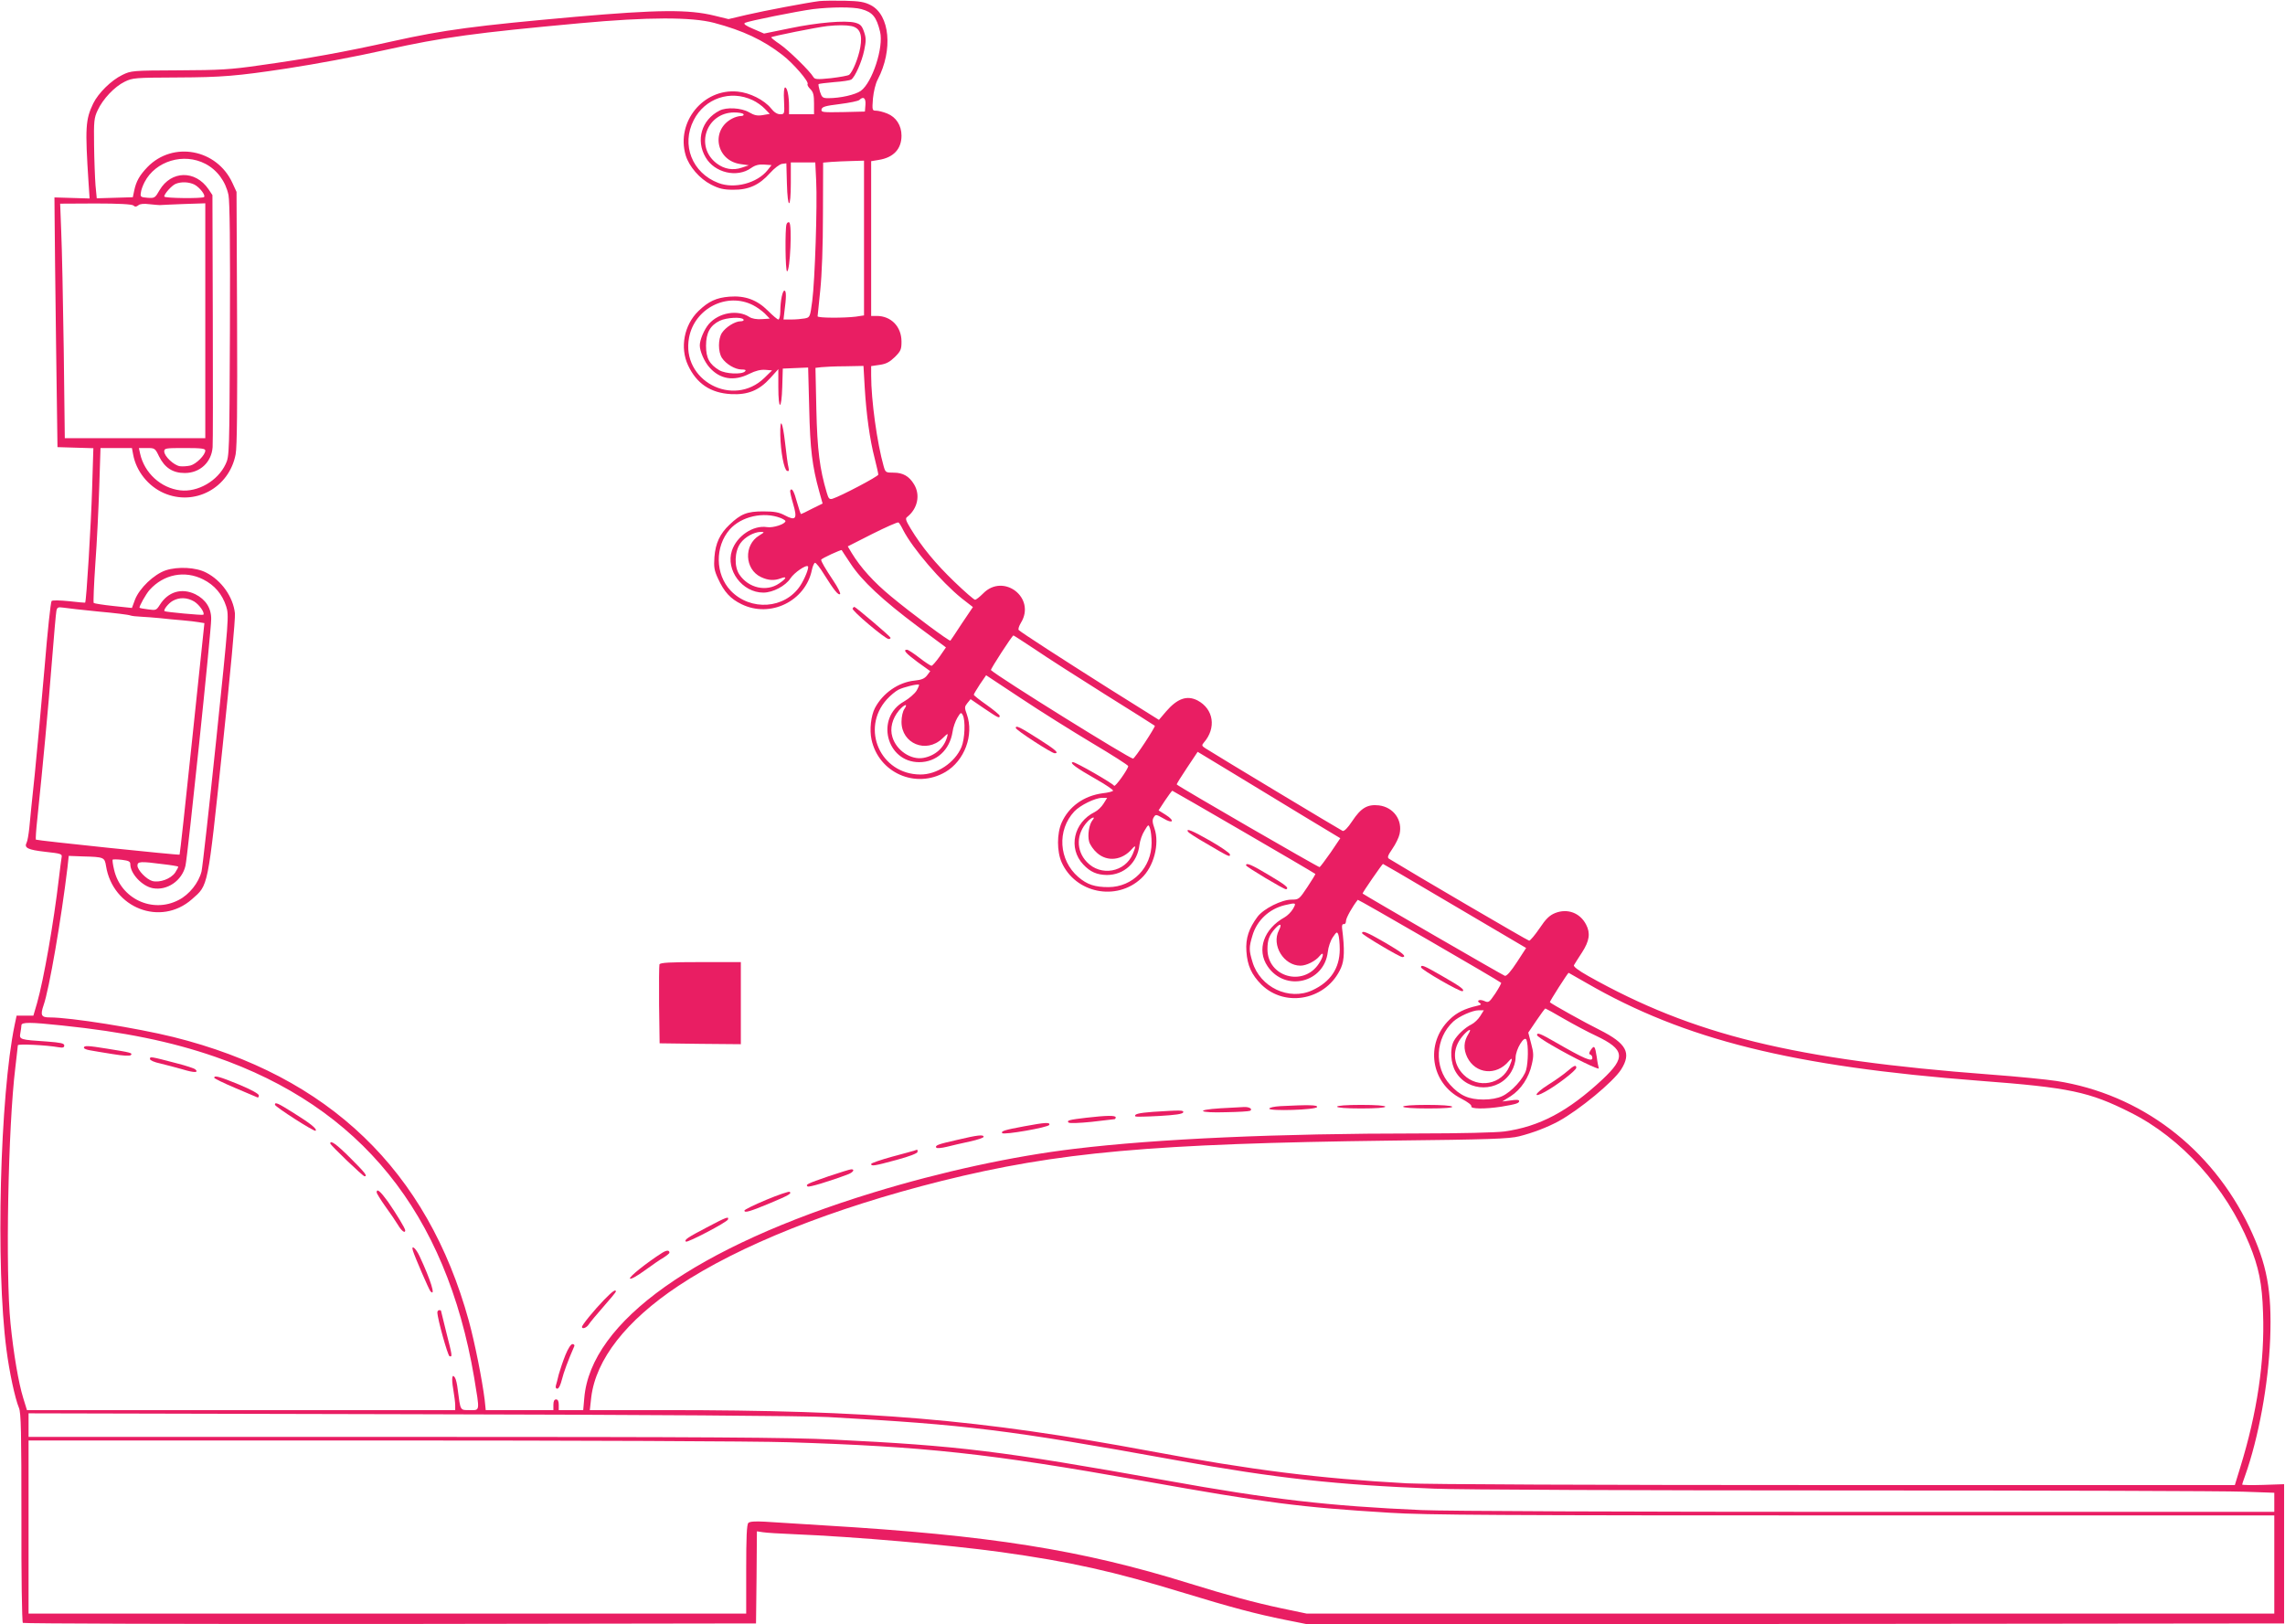 <?xml version="1.0" standalone="no"?>
<!DOCTYPE svg PUBLIC "-//W3C//DTD SVG 20010904//EN"
 "http://www.w3.org/TR/2001/REC-SVG-20010904/DTD/svg10.dtd">
<svg version="1.0" xmlns="http://www.w3.org/2000/svg"
 width="1280pt" height="910pt" viewBox="0 0 1280 910"
 preserveAspectRatio="xMidYMid meet">
<g transform="translate(0,910) scale(0.1,-0.1)"
fill="#e91e63" stroke="none">
<path d="M4590 9094 c-70 -9 -308 -54 -407 -77 l-102 -24 -78 19 c-145 36
-317 34 -778 -6 -561 -50 -737 -73 -1025 -137 -264 -59 -478 -98 -745 -135
-165 -24 -225 -27 -455 -28 -260 -1 -266 -2 -315 -26 -62 -30 -134 -101 -163
-160 -43 -90 -46 -134 -26 -443 l6 -89 -99 3 -98 3 1 -119 c0 -66 4 -381 8
-700 l8 -580 100 -3 101 -3 -7 -227 c-6 -199 -32 -632 -39 -638 -1 -1 -42 2
-91 8 -50 5 -92 6 -97 1 -5 -5 -23 -171 -39 -369 -17 -197 -42 -467 -55 -599
-14 -132 -28 -269 -31 -305 -4 -36 -10 -72 -15 -81 -15 -29 7 -40 104 -51 91
-10 96 -12 92 -32 -2 -12 -9 -64 -15 -116 -29 -249 -85 -567 -122 -698 l-21
-72 -47 0 -47 0 -11 -52 c-82 -395 -107 -1352 -46 -1818 16 -125 48 -274 70
-327 12 -27 14 -138 14 -615 -1 -319 3 -585 8 -590 4 -4 930 -7 2058 -6 l2049
3 3 258 2 258 33 -5 c17 -3 95 -8 172 -11 341 -14 861 -59 1160 -100 393 -55
628 -107 1030 -230 255 -78 400 -117 565 -150 l125 -25 2735 2 2735 3 0 390 0
390 -117 -4 c-65 -2 -118 -1 -118 2 0 2 7 24 16 48 76 214 131 514 141 769 10
270 -18 418 -117 626 -213 444 -608 744 -1080 818 -52 8 -219 25 -370 36
-1101 83 -1666 222 -2253 552 -57 32 -85 54 -80 61 4 7 24 39 45 71 42 65 48
108 23 156 -34 66 -104 92 -173 65 -32 -13 -52 -32 -88 -86 -26 -38 -52 -69
-58 -69 -8 0 -650 376 -785 459 -11 7 -7 18 19 56 18 26 36 63 40 82 18 79
-34 151 -116 161 -64 7 -100 -14 -149 -88 -25 -38 -45 -58 -54 -55 -12 5 -702
420 -769 463 -20 13 -21 17 -9 31 72 82 56 189 -35 237 -59 30 -113 11 -176
-62 l-40 -47 -284 178 c-264 167 -482 308 -501 325 -5 4 1 23 12 41 86 140
-98 281 -212 164 -19 -19 -39 -35 -45 -35 -6 0 -58 45 -116 101 -104 100 -182
194 -245 298 -27 45 -31 57 -19 65 58 46 75 123 38 183 -27 45 -62 65 -114 65
-44 0 -46 1 -56 36 -37 131 -70 370 -70 509 l0 52 48 7 c36 5 56 16 85 44 33
33 37 43 37 86 0 84 -58 144 -139 144 l-31 0 0 434 0 433 42 7 c83 13 128 61
128 136 0 57 -30 104 -80 124 -22 9 -50 16 -63 16 -21 0 -22 3 -17 68 4 39 14
83 27 107 86 165 68 361 -39 416 -35 18 -62 23 -148 25 -58 1 -121 0 -140 -2z
m235 -45 c63 -17 85 -44 105 -127 21 -87 -44 -285 -108 -331 -31 -22 -115 -41
-182 -41 -32 0 -36 4 -47 37 -6 21 -10 40 -7 42 2 2 41 7 87 11 46 3 89 10 95
14 21 13 60 100 73 164 11 53 11 69 -1 104 -12 35 -21 43 -50 51 -55 14 -211
1 -368 -32 l-142 -29 -60 26 c-43 18 -57 28 -47 34 19 10 292 65 382 77 101
12 224 13 270 0z m-825 -77 c162 -43 275 -96 383 -180 60 -46 150 -150 141
-163 -3 -5 4 -17 16 -29 16 -16 20 -33 20 -80 l0 -60 -70 0 -70 0 0 44 c0 58
-10 106 -22 106 -6 0 -9 -30 -6 -75 3 -74 3 -75 -22 -75 -16 0 -34 11 -51 33
-38 47 -119 88 -188 94 -192 18 -345 -171 -290 -357 19 -63 78 -131 142 -164
45 -23 70 -29 124 -29 86 -1 146 26 206 93 24 27 54 50 68 52 l24 3 3 -112 c4
-150 22 -148 22 2 l0 115 69 0 68 0 5 -102 c7 -137 -7 -560 -22 -674 -12 -91
-13 -92 -42 -98 -17 -3 -50 -6 -75 -6 l-44 0 5 43 c11 81 11 116 1 119 -11 3
-24 -57 -24 -119 -1 -24 -5 -43 -11 -43 -5 0 -31 22 -58 49 -61 61 -128 86
-216 79 -74 -6 -117 -26 -174 -81 -80 -78 -104 -204 -58 -303 48 -103 126
-156 242 -162 93 -5 157 21 219 90 l45 50 0 -101 c0 -133 18 -132 22 2 l3 102
71 3 71 3 6 -228 c5 -230 17 -325 56 -466 l19 -68 -59 -29 c-32 -17 -60 -30
-62 -30 -2 0 -12 29 -22 65 -17 63 -29 84 -38 68 -3 -5 5 -39 16 -76 25 -84
15 -97 -47 -64 -32 17 -58 22 -121 22 -90 0 -125 -14 -188 -74 -54 -51 -79
-104 -85 -182 -4 -56 -1 -75 20 -120 34 -75 70 -114 132 -144 161 -79 358 17
394 192 4 20 12 38 17 40 6 1 29 -28 52 -66 54 -86 79 -118 89 -109 4 4 -13
38 -38 75 -46 69 -68 107 -68 117 0 7 112 58 115 54 1 -2 23 -36 50 -76 63
-96 179 -204 374 -350 l160 -119 -36 -52 c-20 -28 -40 -51 -45 -51 -5 0 -36
20 -68 45 -32 25 -63 45 -69 45 -25 0 -7 -20 59 -69 l71 -51 -18 -24 c-14 -18
-31 -25 -70 -29 -90 -9 -178 -70 -222 -154 -22 -43 -31 -121 -19 -176 40 -187
248 -279 414 -182 107 63 161 207 120 323 -14 38 -13 43 3 63 l18 22 76 -52
c80 -54 87 -57 87 -41 0 5 -33 32 -72 60 -40 28 -73 54 -73 58 0 4 16 30 34
58 l35 51 195 -129 c108 -72 287 -184 399 -251 111 -66 202 -124 202 -129 0
-16 -73 -119 -79 -110 -10 15 -214 132 -230 132 -25 -1 19 -33 130 -96 55 -31
97 -60 94 -64 -2 -4 -28 -11 -57 -14 -107 -14 -191 -75 -231 -165 -27 -61 -27
-161 0 -222 77 -173 307 -220 446 -90 70 64 104 193 74 280 -12 34 -13 48 -4
62 11 18 13 17 54 -6 54 -33 67 -14 13 20 l-40 25 36 55 c20 30 39 55 41 55 4
0 791 -457 801 -466 2 -1 -18 -34 -44 -73 -46 -69 -48 -71 -89 -71 -55 0 -155
-50 -190 -95 -49 -66 -68 -121 -63 -194 5 -80 29 -132 85 -188 136 -132 367
-83 445 95 19 43 21 102 6 222 -2 16 2 24 10 23 6 -2 12 6 12 18 0 16 35 79
66 118 3 3 789 -452 803 -465 2 -2 -12 -28 -32 -59 -35 -51 -38 -54 -62 -43
-27 12 -48 2 -25 -12 10 -6 7 -10 -16 -15 -67 -15 -115 -38 -154 -77 -139
-134 -106 -357 66 -443 35 -18 59 -36 56 -43 -5 -15 76 -16 168 -2 83 14 100
19 100 32 0 7 -17 8 -47 3 l-48 -6 48 30 c57 37 102 104 118 179 11 47 10 64
-4 116 l-16 61 46 68 c25 37 47 67 50 67 2 0 50 -26 106 -59 56 -32 136 -75
178 -94 161 -77 167 -121 36 -244 -192 -179 -353 -265 -551 -292 -45 -6 -247
-11 -479 -11 -789 0 -1464 -30 -1927 -86 -344 -41 -746 -128 -1128 -245 -992
-303 -1583 -723 -1619 -1151 l-6 -68 -68 0 -69 0 0 30 c0 20 -5 30 -15 30 -10
0 -15 -10 -15 -30 l0 -30 -189 0 -190 0 -6 58 c-14 112 -55 319 -89 443 -232
842 -783 1372 -1654 1589 -206 51 -577 110 -693 110 -48 0 -54 12 -35 68 31
86 100 488 134 772 l7 65 80 -3 c118 -3 121 -5 129 -54 38 -236 306 -340 481
-186 93 82 87 53 171 846 44 414 73 727 70 756 -10 92 -75 184 -161 228 -57
30 -158 35 -226 13 -66 -22 -148 -100 -173 -165 l-17 -46 -104 11 c-57 6 -107
14 -110 17 -3 3 1 102 9 219 9 118 18 312 22 432 l7 217 88 0 88 0 7 -37 c17
-92 83 -176 171 -215 173 -76 367 28 403 217 8 42 10 267 8 765 l-3 705 -23
50 c-87 190 -333 236 -476 89 -44 -46 -63 -79 -74 -131 l-8 -38 -101 -3 -101
-3 -7 73 c-3 40 -7 141 -8 223 -2 135 0 155 20 197 29 63 94 132 151 160 45
22 57 23 297 24 247 1 332 8 610 50 174 27 374 64 558 105 321 71 500 95 1087
149 381 35 624 35 750 2z m769 -18 c48 -10 63 -47 50 -120 -11 -60 -42 -136
-62 -153 -7 -5 -52 -13 -102 -19 -78 -8 -91 -7 -99 7 -19 33 -140 151 -187
183 -27 18 -49 36 -49 39 0 5 253 56 315 63 57 6 103 6 134 0z m-553 -415 c22
-10 53 -32 68 -48 l28 -29 -40 -7 c-30 -5 -47 -1 -76 16 -43 25 -127 30 -166
9 -100 -51 -134 -166 -77 -262 50 -86 176 -116 255 -59 23 16 43 21 73 19 l41
-3 -22 -28 c-58 -73 -186 -107 -276 -72 -147 56 -209 214 -138 352 62 122 205
171 330 112z m632 -26 l-3 -38 -123 -3 c-114 -2 -123 -1 -120 15 3 15 21 20
102 30 55 7 104 17 110 23 22 22 37 11 34 -27z m-683 -53 c3 -5 -3 -10 -15
-10 -12 0 -33 -6 -48 -14 -122 -63 -92 -234 44 -255 l49 -7 -39 -13 c-49 -17
-99 -9 -142 24 -123 94 -58 284 98 285 26 0 50 -4 53 -10z m-3014 -278 c65
-34 113 -98 129 -175 7 -37 10 -273 8 -758 -3 -690 -3 -705 -24 -749 -44 -94
-156 -159 -255 -147 -108 13 -200 97 -224 205 l-7 32 45 0 c44 0 46 -1 68 -47
32 -64 77 -93 144 -93 85 0 150 60 156 145 2 17 2 341 1 721 l-2 691 -22 33
c-74 108 -209 105 -274 -5 -25 -44 -28 -46 -68 -43 -37 3 -41 5 -37 28 1 14
11 41 21 60 61 118 219 166 341 102z m3689 -416 l0 -433 -46 -7 c-65 -8 -214
-8 -214 2 0 4 7 70 15 147 9 88 15 246 15 427 l1 287 47 4 c26 2 77 4 115 5
l67 2 0 -434z m-3751 300 c30 -16 64 -60 54 -70 -10 -9 -223 -7 -223 3 0 15
42 62 64 71 32 13 74 11 105 -4z m-342 -117 c9 -9 17 -8 28 1 9 8 31 10 62 6
27 -3 53 -5 58 -5 6 1 65 3 133 6 l122 4 0 -658 0 -658 -393 0 -394 0 -6 500
c-4 275 -10 571 -14 657 l-6 157 198 1 c130 0 203 -4 212 -11z m3472 -559 c20
-10 49 -31 65 -46 l28 -29 -45 -3 c-29 -2 -55 3 -69 12 -66 43 -171 25 -227
-39 -26 -30 -51 -89 -51 -120 0 -32 25 -90 53 -122 59 -68 138 -81 225 -37 34
17 63 24 89 22 l38 -3 -43 -42 c-175 -170 -468 -14 -422 226 31 164 213 256
359 181z m-54 -80 c3 -6 -4 -10 -17 -10 -31 0 -83 -33 -104 -65 -22 -34 -22
-106 0 -140 23 -35 74 -65 110 -65 22 0 27 -3 19 -11 -18 -18 -108 -14 -144 7
-55 33 -74 68 -74 137 0 72 23 114 77 140 37 18 123 23 133 7z m679 -382 c9
-149 28 -290 56 -397 11 -43 20 -84 20 -90 0 -10 -209 -120 -256 -135 -18 -5
-23 0 -33 35 -39 131 -53 238 -58 466 l-5 232 33 4 c19 2 80 5 135 5 l101 2 7
-122z m-3694 -352 c0 -25 -50 -75 -83 -84 -17 -4 -44 -6 -59 -4 -34 5 -88 56
-88 83 0 18 8 19 115 19 93 0 115 -3 115 -14z m3223 -378 c15 -6 27 -14 27
-17 0 -17 -70 -40 -104 -34 -77 12 -169 -50 -196 -132 -36 -109 58 -235 176
-235 53 0 124 37 152 80 21 32 88 78 98 67 7 -7 -18 -70 -43 -108 -86 -131
-279 -144 -390 -28 -87 92 -89 247 -5 343 65 73 189 101 285 64z m686 -67 c54
-105 214 -291 328 -383 l63 -49 -62 -92 c-33 -51 -62 -94 -64 -96 -5 -6 -220
154 -333 248 -96 79 -171 162 -220 243 l-22 37 138 70 c76 38 141 67 146 64 4
-2 16 -21 26 -42z m-806 -31 c-88 -53 -82 -190 10 -233 40 -19 74 -21 111 -7
37 14 32 -1 -10 -29 -70 -48 -171 -26 -222 50 -30 44 -28 129 6 176 24 34 75
62 112 63 24 0 24 -1 -7 -20z m-3115 -246 c64 -32 107 -83 129 -151 16 -51 15
-65 -56 -750 -40 -384 -77 -714 -82 -735 -16 -64 -69 -130 -128 -160 -147 -77
-325 7 -362 170 -7 28 -10 54 -8 56 2 2 25 2 52 -1 38 -5 47 -9 47 -25 0 -52
66 -123 126 -134 80 -15 164 42 183 126 12 51 144 1311 144 1381 1 62 -31 111
-89 140 -77 37 -153 14 -199 -60 -19 -30 -22 -31 -65 -25 -25 3 -46 7 -48 9
-5 5 36 78 56 100 79 88 197 111 300 59z m-50 -124 c29 -18 61 -64 51 -74 -4
-4 -211 15 -217 20 -9 6 22 45 46 58 38 21 81 19 120 -4z m-538 -56 c91 -8
172 -18 180 -22 8 -3 35 -6 60 -7 25 -1 72 -5 105 -8 33 -4 89 -9 125 -12 36
-3 79 -8 95 -11 l30 -5 -68 -647 c-37 -355 -69 -648 -71 -650 -5 -4 -799 79
-805 84 -2 2 1 54 8 116 31 298 62 628 81 873 12 149 23 280 26 293 4 19 9 22
37 18 18 -3 106 -13 197 -22z m5248 -212 c64 -44 241 -157 392 -252 151 -94
277 -174 279 -176 5 -5 -112 -184 -122 -184 -20 0 -752 455 -796 496 -4 4 119
194 126 194 2 0 56 -35 121 -78z m-664 -232 c-11 -17 -42 -44 -70 -60 -162
-91 -99 -340 85 -340 97 0 171 68 187 170 3 25 16 60 27 79 18 30 21 32 30 15
16 -28 12 -134 -7 -179 -37 -88 -138 -155 -231 -154 -223 1 -336 256 -187 421
20 22 49 46 65 54 27 14 108 34 115 28 2 -1 -4 -17 -14 -34z m-68 -102 c-9
-13 -16 -43 -16 -72 0 -122 138 -179 228 -94 33 32 34 32 27 8 -17 -60 -67
-104 -132 -116 -70 -13 -152 42 -174 117 -15 48 -1 103 37 149 30 35 53 41 30
8z m2243 -604 l199 -120 -54 -80 c-30 -43 -58 -80 -62 -82 -6 -2 -786 449
-800 463 -2 2 24 44 57 93 l60 90 200 -121 c110 -67 290 -176 400 -243z
m-1127 74 c-11 -18 -33 -39 -49 -47 -119 -58 -151 -203 -65 -294 39 -42 77
-58 132 -59 97 0 172 69 183 169 3 24 15 59 28 79 22 37 23 37 31 13 5 -13 9
-50 9 -81 0 -139 -106 -247 -241 -248 -77 0 -120 14 -170 57 -109 94 -120 262
-22 367 33 35 117 76 155 76 l29 0 -20 -32z m-62 -93 c-19 -23 -29 -83 -19
-120 5 -18 25 -47 45 -64 58 -51 141 -41 196 24 21 24 22 15 4 -28 -43 -104
-180 -129 -258 -46 -61 64 -60 158 4 226 23 25 48 32 28 8z m-5210 -246 c46
-5 86 -12 88 -14 2 -2 -6 -17 -17 -34 -25 -35 -85 -57 -127 -47 -33 9 -84 61
-84 87 0 23 18 24 140 8z m7123 -166 c155 -91 335 -197 399 -235 l117 -69 -52
-80 c-34 -52 -57 -78 -67 -76 -11 3 -778 447 -797 461 -3 3 110 166 114 166 2
0 131 -75 286 -167z m-790 -85 c-10 -17 -31 -38 -47 -47 -117 -65 -158 -183
-95 -275 99 -145 317 -92 337 81 3 27 15 63 28 82 21 31 24 33 31 15 4 -10 8
-48 8 -84 -1 -105 -52 -181 -154 -228 -130 -60 -293 17 -335 159 -20 66 -20
82 0 148 25 85 94 149 181 170 64 15 66 14 46 -21z m-79 -120 c-43 -83 27
-198 121 -198 33 0 85 26 107 54 27 33 23 -4 -5 -44 -87 -130 -287 -73 -287
82 0 52 10 79 43 116 29 32 40 27 21 -10z m1723 -295 c550 -318 1154 -468
2203 -548 503 -38 613 -61 845 -178 284 -142 534 -419 665 -737 53 -129 72
-221 77 -385 10 -271 -33 -560 -128 -867 l-30 -98 -2227 0 c-1373 0 -2298 4
-2412 10 -492 27 -867 74 -1435 180 -963 179 -1566 230 -2726 230 l-415 0 8
72 c26 212 195 429 488 624 341 227 864 435 1475 588 652 162 1177 209 2520
226 550 6 660 10 715 24 76 19 157 50 220 84 117 64 307 221 351 290 59 93 31
146 -120 222 -81 40 -269 145 -279 155 -3 3 100 164 105 165 1 0 46 -26 100
-57z m-595 -185 c-11 -18 -33 -39 -49 -47 -37 -18 -81 -60 -99 -93 -23 -43
-18 -125 10 -172 68 -117 244 -117 312 0 14 23 24 57 24 78 0 47 50 129 61
100 11 -29 10 -124 -2 -168 -13 -48 -82 -123 -134 -147 -26 -12 -63 -19 -105
-19 -82 0 -132 22 -187 83 -91 99 -83 260 18 354 32 29 107 63 142 63 l29 0
-20 -32z m-7945 -53 c347 -36 611 -90 857 -175 816 -282 1295 -874 1452 -1797
32 -195 34 -183 -25 -183 -55 0 -51 -5 -67 116 -3 28 -10 58 -15 65 -16 27
-21 -1 -10 -64 6 -35 11 -76 11 -90 l0 -27 -1200 0 -1199 0 -21 68 c-26 84
-54 247 -71 417 -29 285 -14 1103 27 1435 7 63 14 119 14 124 0 9 161 1 228
-11 24 -4 32 -2 32 10 0 12 -20 16 -97 22 -151 10 -156 11 -149 47 3 17 6 37
6 44 0 18 49 18 227 -1z m7879 -47 c-27 -43 -29 -85 -7 -131 46 -94 163 -106
233 -22 21 24 22 15 4 -28 -43 -103 -177 -128 -257 -48 -62 61 -65 145 -8 214
33 40 58 51 35 15z m-3586 -2147 c776 -43 1006 -71 1945 -241 566 -102 901
-139 1450 -160 141 -6 1149 -10 2305 -10 1130 0 2133 -3 2228 -7 l172 -6 0
-54 0 -53 -2274 0 c-1372 0 -2365 4 -2503 10 -520 23 -843 60 -1431 166 -935
167 -1156 194 -1867 229 -233 12 -701 15 -2397 15 l-2108 0 0 66 0 66 2143 -5
c1350 -3 2214 -9 2337 -16z m-224 -141 c763 -24 1120 -62 1979 -215 706 -126
884 -149 1390 -180 202 -13 616 -15 2598 -15 l2357 0 0 -275 0 -275 -2710 0
-2710 0 -143 30 c-147 31 -301 73 -517 140 -604 188 -1117 269 -2040 324 -140
9 -291 18 -336 21 -55 3 -84 1 -92 -7 -9 -9 -12 -81 -12 -260 l0 -248 -2010 0
-2010 0 0 485 0 485 1964 0 c1105 0 2107 -4 2292 -10z"/>
<path d="M4406 7844 c-9 -24 -7 -264 3 -264 17 0 29 264 12 274 -5 3 -12 -1
-15 -10z"/>
<path d="M4371 6663 c2 -94 21 -195 38 -201 10 -4 12 1 8 19 -4 13 -12 75 -19
137 -14 124 -29 149 -27 45z"/>
<path d="M4776 5691 c-7 -11 183 -171 202 -171 8 0 12 4 10 8 -3 9 -195 172
-202 172 -3 0 -7 -4 -10 -9z"/>
<path d="M5690 5022 c0 -12 201 -142 218 -142 27 0 6 19 -90 80 -107 68 -128
78 -128 62z"/>
<path d="M6655 4440 c3 -5 47 -34 98 -63 134 -79 137 -80 137 -64 0 7 -49 41
-108 75 -102 58 -141 75 -127 52z"/>
<path d="M6980 4252 c0 -8 214 -136 224 -134 20 6 -2 24 -95 79 -100 60 -129
72 -129 55z"/>
<path d="M7630 3872 c0 -9 214 -136 226 -134 27 2 1 24 -95 80 -104 60 -131
71 -131 54z"/>
<path d="M3694 3697 c-2 -7 -3 -109 -2 -227 l3 -215 228 -3 227 -2 0 230 0
230 -225 0 c-174 0 -227 -3 -231 -13z"/>
<path d="M7960 3681 c0 -13 222 -141 233 -134 13 8 -8 24 -116 86 -99 57 -117
65 -117 48z"/>
<path d="M8610 3301 c0 -5 37 -31 83 -57 121 -71 269 -142 263 -129 -2 7 -8
34 -11 61 -10 64 -14 70 -33 43 -11 -16 -12 -24 -4 -27 7 -2 12 -10 12 -19 0
-24 -45 -5 -203 86 -90 52 -107 58 -107 42z"/>
<path d="M8780 3099 c-19 -17 -67 -51 -107 -76 -79 -50 -90 -80 -15 -38 68 38
171 118 172 133 0 18 -12 14 -50 -19z"/>
<path d="M7173 2903 c-35 -2 -63 -8 -63 -14 0 -15 262 -7 268 9 4 12 -49 13
-205 5z"/>
<path d="M7490 2900 c0 -6 52 -10 135 -10 83 0 135 4 135 10 0 6 -52 10 -135
10 -83 0 -135 -4 -135 -10z"/>
<path d="M7860 2900 c0 -6 54 -10 141 -10 91 0 138 4 134 10 -4 6 -62 10 -141
10 -83 0 -134 -4 -134 -10z"/>
<path d="M6837 2891 c-147 -9 -122 -27 31 -22 70 1 130 5 135 8 16 10 -6 23
-36 21 -18 -1 -76 -4 -130 -7z"/>
<path d="M6458 2871 c-79 -6 -109 -13 -97 -26 3 -2 63 -1 134 3 88 5 130 11
133 20 4 13 -12 13 -170 3z"/>
<path d="M6085 2838 c-94 -11 -112 -15 -99 -27 5 -5 60 -3 129 4 66 8 123 14
128 15 4 0 7 5 7 10 0 12 -52 11 -165 -2z"/>
<path d="M5737 2790 c-113 -21 -130 -27 -123 -38 7 -12 259 32 264 46 5 16
-22 14 -141 -8z"/>
<path d="M5362 2714 c-111 -25 -125 -31 -117 -44 3 -4 29 -2 58 5 28 7 87 21
130 30 42 9 77 21 77 26 0 14 -34 10 -148 -17z"/>
<path d="M5125 2655 c-5 -2 -63 -18 -127 -35 -65 -18 -118 -36 -118 -41 0 -14
18 -11 143 23 74 20 117 37 117 45 0 7 -1 13 -2 12 -2 0 -7 -2 -13 -4z"/>
<path d="M4641 2510 c-121 -42 -129 -46 -117 -57 6 -6 118 27 229 69 27 11 37
28 15 27 -7 0 -64 -18 -127 -39z"/>
<path d="M4292 2378 c-67 -28 -122 -55 -122 -60 0 -15 32 -5 145 42 105 44
122 54 108 63 -5 3 -64 -17 -131 -45z"/>
<path d="M3960 2224 c-109 -57 -128 -70 -118 -80 8 -8 231 109 236 124 6 19
-8 14 -118 -44z"/>
<path d="M3709 2081 c-85 -54 -188 -136 -180 -144 5 -5 38 13 82 45 41 30 89
63 107 73 17 11 32 23 32 27 0 15 -16 15 -41 -1z"/>
<path d="M3384 1818 c-56 -58 -124 -141 -124 -152 0 -14 26 -5 38 14 7 11 44
56 82 99 39 44 70 82 70 85 0 16 -20 1 -66 -46z"/>
<path d="M3167 1508 c-14 -35 -30 -83 -37 -108 -6 -25 -13 -53 -16 -62 -3 -11
0 -18 8 -18 8 0 18 21 25 49 10 41 36 112 70 189 3 6 -2 12 -10 12 -9 0 -25
-25 -40 -62z"/>
<path d="M470 3230 c0 -5 15 -11 33 -14 17 -3 74 -13 126 -21 61 -10 98 -12
104 -6 12 12 -2 15 -133 36 -111 18 -130 18 -130 5z"/>
<path d="M840 3167 c0 -7 24 -18 58 -25 31 -8 88 -22 125 -33 66 -20 92 -19
71 0 -5 5 -52 21 -104 34 -149 39 -150 39 -150 24z"/>
<path d="M1200 3062 c0 -4 53 -30 117 -57 65 -28 121 -51 125 -53 5 -2 8 3 8
11 0 9 -42 32 -111 61 -110 45 -139 53 -139 38z"/>
<path d="M1540 2911 c0 -11 221 -153 228 -146 10 10 -29 41 -122 99 -89 56
-106 64 -106 47z"/>
<path d="M1850 2694 c0 -9 183 -184 192 -184 19 0 3 20 -80 103 -76 76 -112
102 -112 81z"/>
<path d="M2110 2420 c0 -6 22 -41 48 -78 27 -37 59 -84 71 -104 20 -34 41 -50
41 -31 0 11 -51 95 -97 161 -42 58 -63 76 -63 52z"/>
<path d="M2313 2093 c12 -38 90 -218 98 -227 32 -35 2 63 -61 197 -21 45 -48
67 -37 30z"/>
<path d="M2450 1748 c0 -35 58 -242 68 -246 17 -5 16 1 -18 134 -16 66 -30
120 -30 122 0 1 -4 2 -10 2 -5 0 -10 -6 -10 -12z"/>
</g>
</svg>
